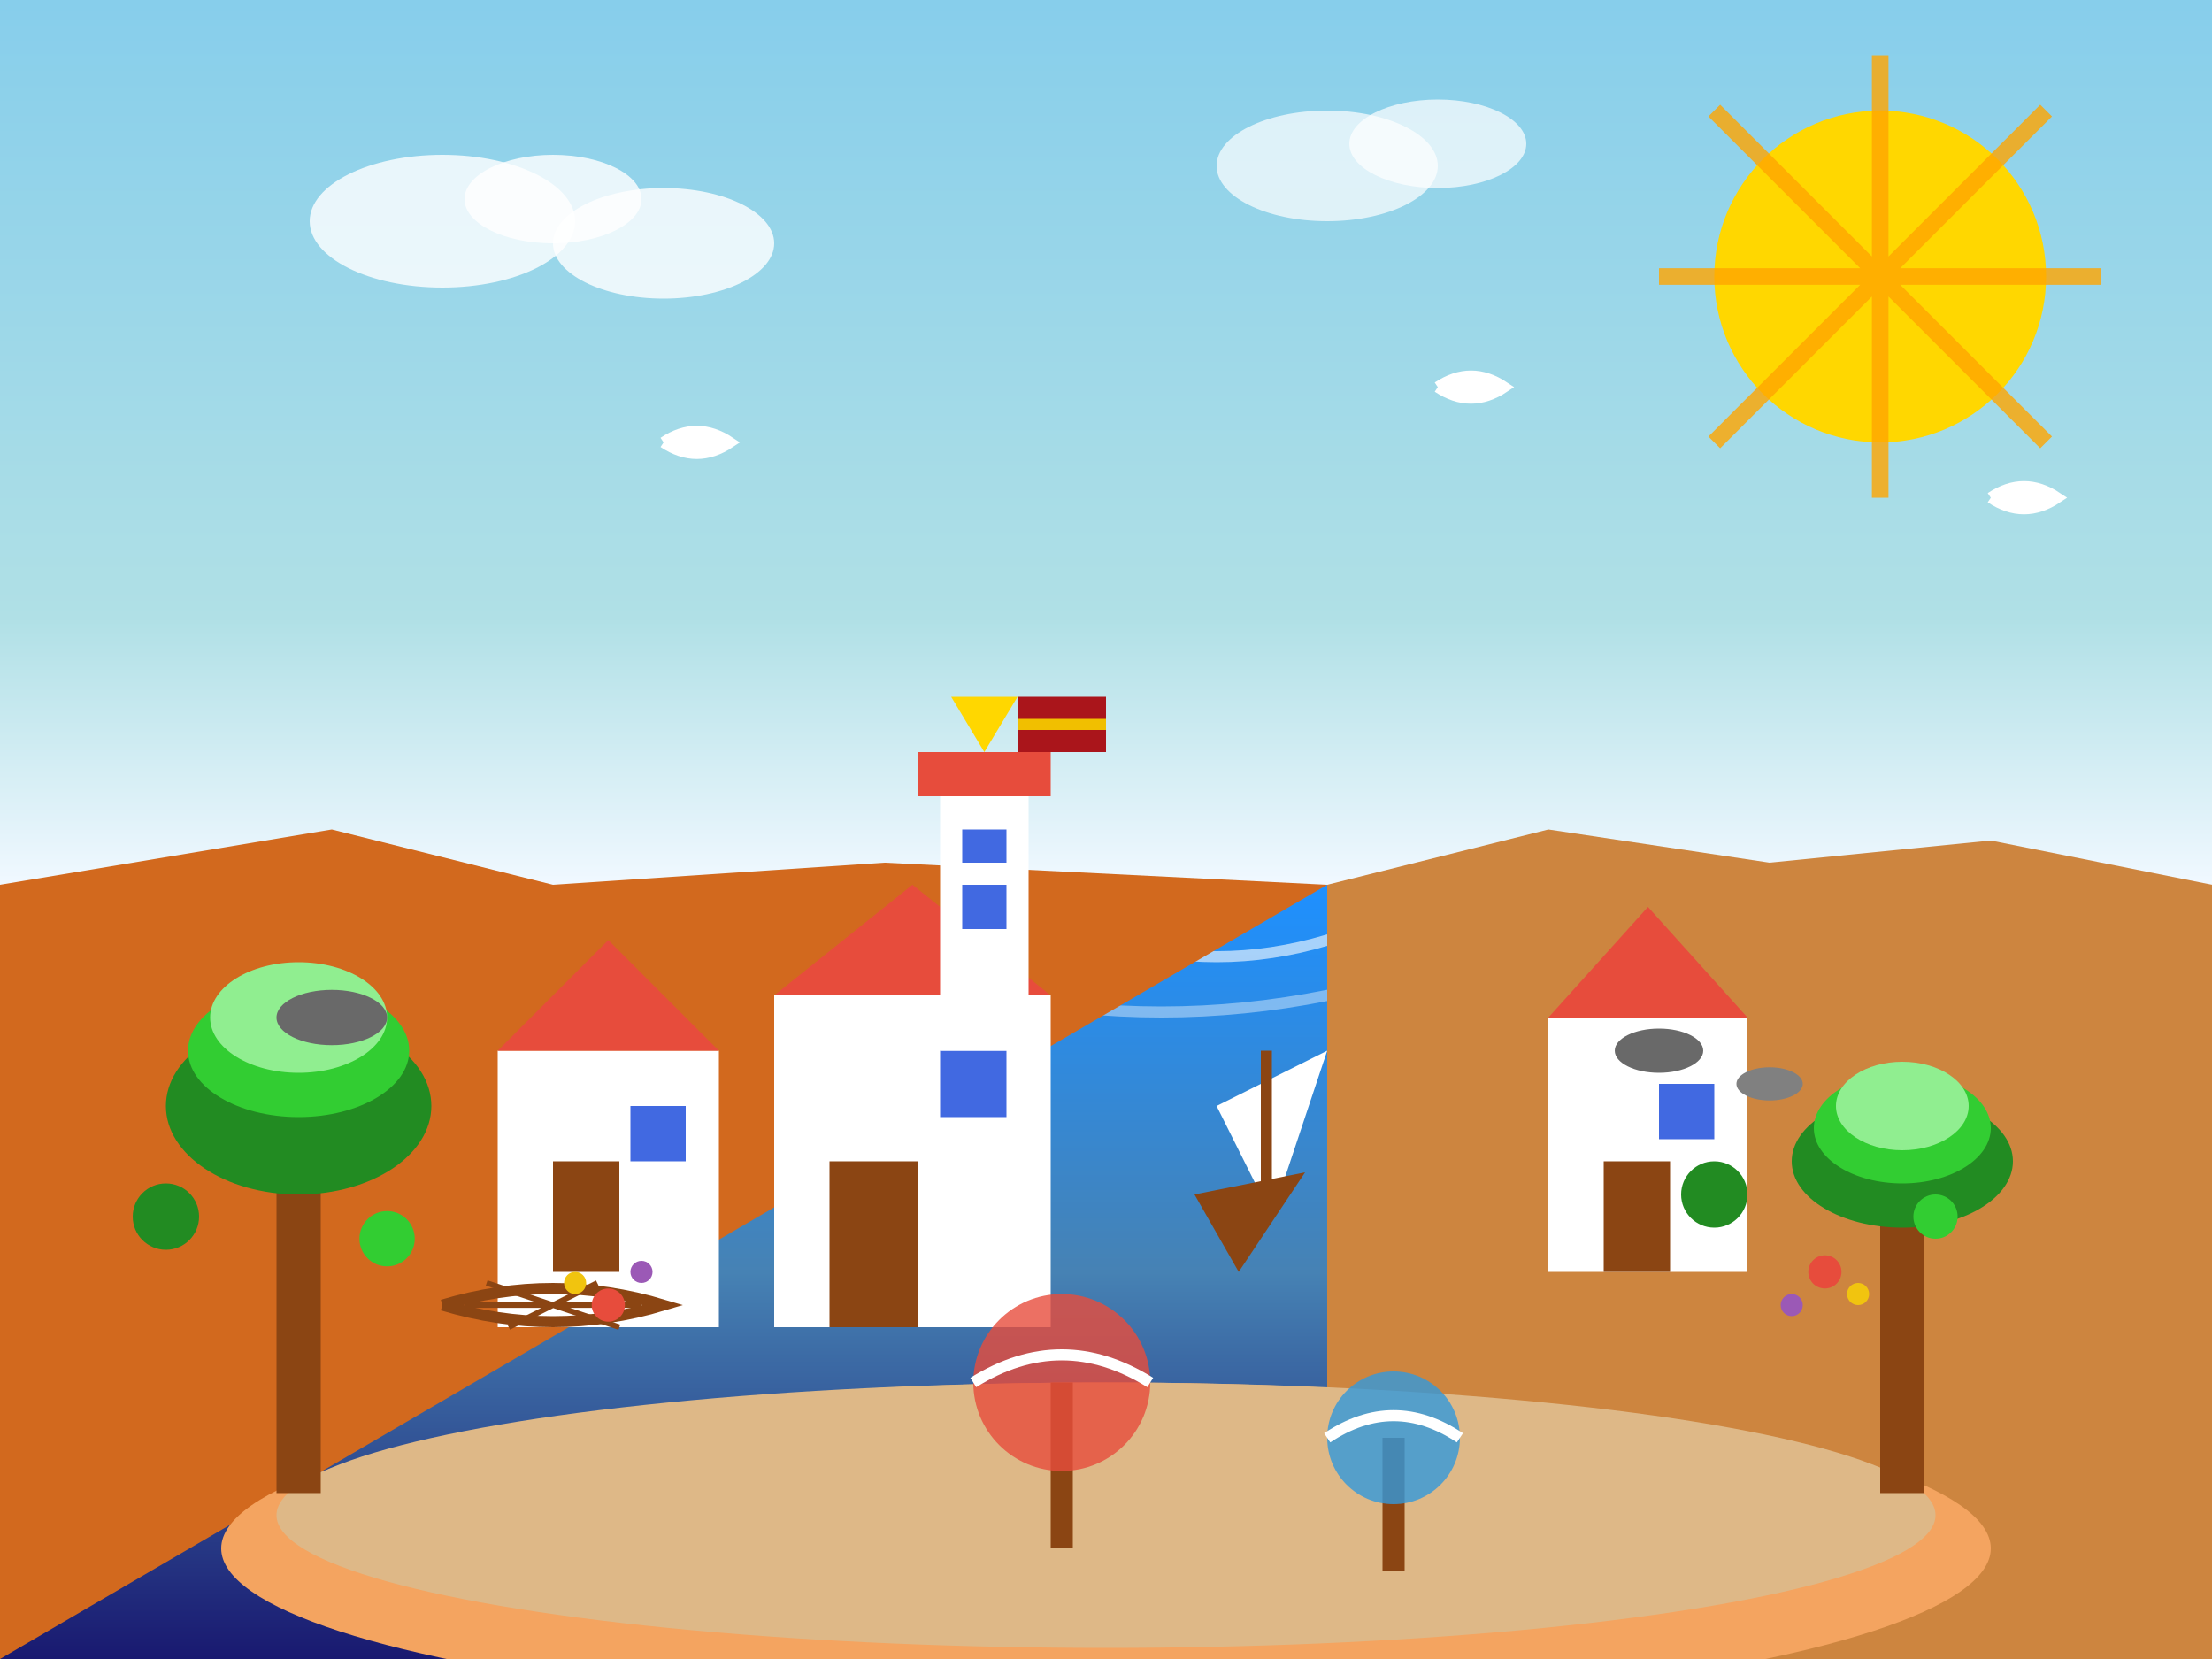 <svg width="200" height="150" viewBox="0 0 200 150" fill="none" xmlns="http://www.w3.org/2000/svg">
  <rect x="0" y="0" width="200" height="150" fill="#333333" stroke="none"/>
  <!-- Sky gradient -->
  <defs>
    <linearGradient id="skyGrad" x1="0%" y1="0%" x2="0%" y2="100%">
      <stop offset="0%" style="stop-color:#87CEEB;stop-opacity:1" />
      <stop offset="70%" style="stop-color:#B0E0E6;stop-opacity:1" />
      <stop offset="100%" style="stop-color:#F0F8FF;stop-opacity:1" />
    </linearGradient>
    <linearGradient id="seaGrad" x1="0%" y1="0%" x2="0%" y2="100%">
      <stop offset="0%" style="stop-color:#1E90FF;stop-opacity:1" />
      <stop offset="50%" style="stop-color:#4682B4;stop-opacity:1" />
      <stop offset="100%" style="stop-color:#191970;stop-opacity:1" />
    </linearGradient>
  </defs>
  
  <!-- Sky -->
  <rect width="200" height="80" fill="url(#skyGrad)"/>
  
  <!-- Sun -->
  <circle cx="170" cy="25" r="15" fill="#FFD700"/>
  <path d="M170,5 L170,45 M150,25 L190,25 M155,10 L185,40 M185,10 L155,40" 
        stroke="#FFA500" stroke-width="1.5" opacity="0.8"/>
  
  <!-- Clouds -->
  <ellipse cx="40" cy="20" rx="12" ry="6" fill="#FFFFFF" opacity="0.8"/>
  <ellipse cx="50" cy="18" rx="8" ry="4" fill="#FFFFFF" opacity="0.8"/>
  <ellipse cx="60" cy="22" rx="10" ry="5" fill="#FFFFFF" opacity="0.8"/>
  
  <ellipse cx="120" cy="15" rx="10" ry="5" fill="#FFFFFF" opacity="0.7"/>
  <ellipse cx="130" cy="13" rx="8" ry="4" fill="#FFFFFF" opacity="0.7"/>
  
  <!-- Mediterranean Sea -->
  <rect x="0" y="80" width="200" height="70" fill="url(#seaGrad)"/>
  
  <!-- Waves -->
  <path d="M0 85 Q10 82 20 85 Q30 88 40 85 Q50 82 60 85 Q70 88 80 85 Q90 82 100 85 Q110 88 120 85 Q130 82 140 85 Q150 88 160 85 Q170 82 180 85 Q190 88 200 85" 
        stroke="#FFFFFF" stroke-width="1" fill="none" opacity="0.6"/>
  <path d="M0 90 Q15 87 30 90 Q45 93 60 90 Q75 87 90 90 Q105 93 120 90 Q135 87 150 90 Q165 93 180 90 Q185 87 200 90" 
        stroke="#FFFFFF" stroke-width="1" fill="none" opacity="0.4"/>
  
  <!-- Coastal cliffs -->
  <polygon points="0,80 30,75 50,80 80,78 120,80 0,150" fill="#D2691E"/>
  <polygon points="120,80 140,75 160,78 180,76 200,80 200,150 120,150" fill="#CD853F"/>
  
  <!-- Beach sand -->
  <ellipse cx="100" cy="140" rx="80" ry="15" fill="#F4A460"/>
  <ellipse cx="100" cy="137" rx="75" ry="12" fill="#DEB887"/>
  
  <!-- Palm trees -->
  <rect x="25" y="100" width="4" height="35" fill="#8B4513"/>
  <ellipse cx="27" cy="100" rx="12" ry="8" fill="#228B22"/>
  <ellipse cx="27" cy="95" rx="10" ry="6" fill="#32CD32"/>
  <ellipse cx="27" cy="92" rx="8" ry="5" fill="#90EE90"/>
  
  <rect x="170" y="105" width="4" height="30" fill="#8B4513"/>
  <ellipse cx="172" cy="105" rx="10" ry="6" fill="#228B22"/>
  <ellipse cx="172" cy="102" rx="8" ry="5" fill="#32CD32"/>
  <ellipse cx="172" cy="100" rx="6" ry="4" fill="#90EE90"/>
  
  <!-- Spanish coastal village -->
  <!-- White-washed houses -->
  <rect x="45" y="95" width="20" height="25" fill="#FFFFFF"/>
  <polygon points="45,95 55,85 65,95" fill="#E74C3C"/>
  <rect x="50" y="105" width="6" height="10" fill="#8B4513"/>
  <rect x="57" y="100" width="5" height="5" fill="#4169E1"/>
  
  <rect x="70" y="90" width="25" height="30" fill="#FFFFFF"/>
  <polygon points="70,90 82.5,80 95,90" fill="#E74C3C"/>
  <rect x="75" y="105" width="8" height="15" fill="#8B4513"/>
  <rect x="85" y="95" width="6" height="6" fill="#4169E1"/>
  
  <rect x="140" y="92" width="18" height="23" fill="#FFFFFF"/>
  <polygon points="140,92 149,82 158,92" fill="#E74C3C"/>
  <rect x="145" y="105" width="6" height="10" fill="#8B4513"/>
  <rect x="150" y="98" width="5" height="5" fill="#4169E1"/>
  
  <!-- Lighthouse -->
  <rect x="85" y="70" width="8" height="25" fill="#FFFFFF"/>
  <rect x="83" y="68" width="12" height="4" fill="#E74C3C"/>
  <polygon points="89,68 86,63 92,63" fill="#FFD700"/>
  <rect x="87" y="80" width="4" height="4" fill="#4169E1"/>
  <rect x="87" y="75" width="4" height="3" fill="#4169E1"/>
  
  <!-- Sailing boat -->
  <polygon points="110,100 120,95 115,110" fill="#FFFFFF"/>
  <rect x="114" y="95" width="1" height="15" fill="#8B4513"/>
  <polygon points="108,108 118,106 112,115" fill="#8B4513"/>
  
  <!-- Seagulls -->
  <path d="M60 40 Q63 38 66 40 Q63 42 60 40" stroke="#FFFFFF" stroke-width="1" fill="white"/>
  <path d="M130 35 Q133 33 136 35 Q133 37 130 35" stroke="#FFFFFF" stroke-width="1" fill="white"/>
  <path d="M180 45 Q183 43 186 45 Q183 47 180 45" stroke="#FFFFFF" stroke-width="1" fill="white"/>
  
  <!-- Spanish flag on lighthouse -->
  <rect x="92" y="63" width="8" height="5" fill="#AA151B"/>
  <rect x="92" y="65" width="8" height="1" fill="#F1BF00"/>
  
  <!-- Beach umbrellas -->
  <rect x="95" y="125" width="2" height="15" fill="#8B4513"/>
  <circle cx="96" cy="125" r="8" fill="#E74C3C" opacity="0.8"/>
  <path d="M88 125 Q96 120 104 125" stroke="#FFFFFF" stroke-width="1" fill="none"/>
  
  <rect x="125" y="130" width="2" height="12" fill="#8B4513"/>
  <circle cx="126" cy="130" r="6" fill="#3498DB" opacity="0.8"/>
  <path d="M120 130 Q126 126 132 130" stroke="#FFFFFF" stroke-width="1" fill="none"/>
  
  <!-- Fishing nets -->
  <path d="M40 118 Q50 115 60 118 Q50 121 40 118" stroke="#8B4513" stroke-width="1" fill="none"/>
  <path d="M42 118 L58 118 M44 116 L56 120 M46 120 L54 116" stroke="#8B4513" stroke-width="0.5"/>
  
  <!-- Mediterranean vegetation -->
  <circle cx="15" cy="110" r="3" fill="#228B22"/>
  <circle cx="35" cy="112" r="2.5" fill="#32CD32"/>
  <circle cx="155" cy="108" r="3" fill="#228B22"/>
  <circle cx="175" cy="110" r="2" fill="#32CD32"/>
  
  <!-- Rocks in water -->
  <ellipse cx="150" cy="95" rx="4" ry="2" fill="#696969"/>
  <ellipse cx="160" cy="98" rx="3" ry="1.5" fill="#808080"/>
  <ellipse cx="30" cy="92" rx="5" ry="2.5" fill="#696969"/>
  
  <!-- Spanish coastal flowers -->
  <circle cx="55" cy="118" r="1.5" fill="#E74C3C"/>
  <circle cx="52" cy="116" r="1" fill="#F1C40F"/>
  <circle cx="58" cy="115" r="1" fill="#9B59B6"/>
  
  <circle cx="165" cy="115" r="1.5" fill="#E74C3C"/>
  <circle cx="168" cy="117" r="1" fill="#F1C40F"/>
  <circle cx="162" cy="118" r="1" fill="#9B59B6"/>
</svg>
